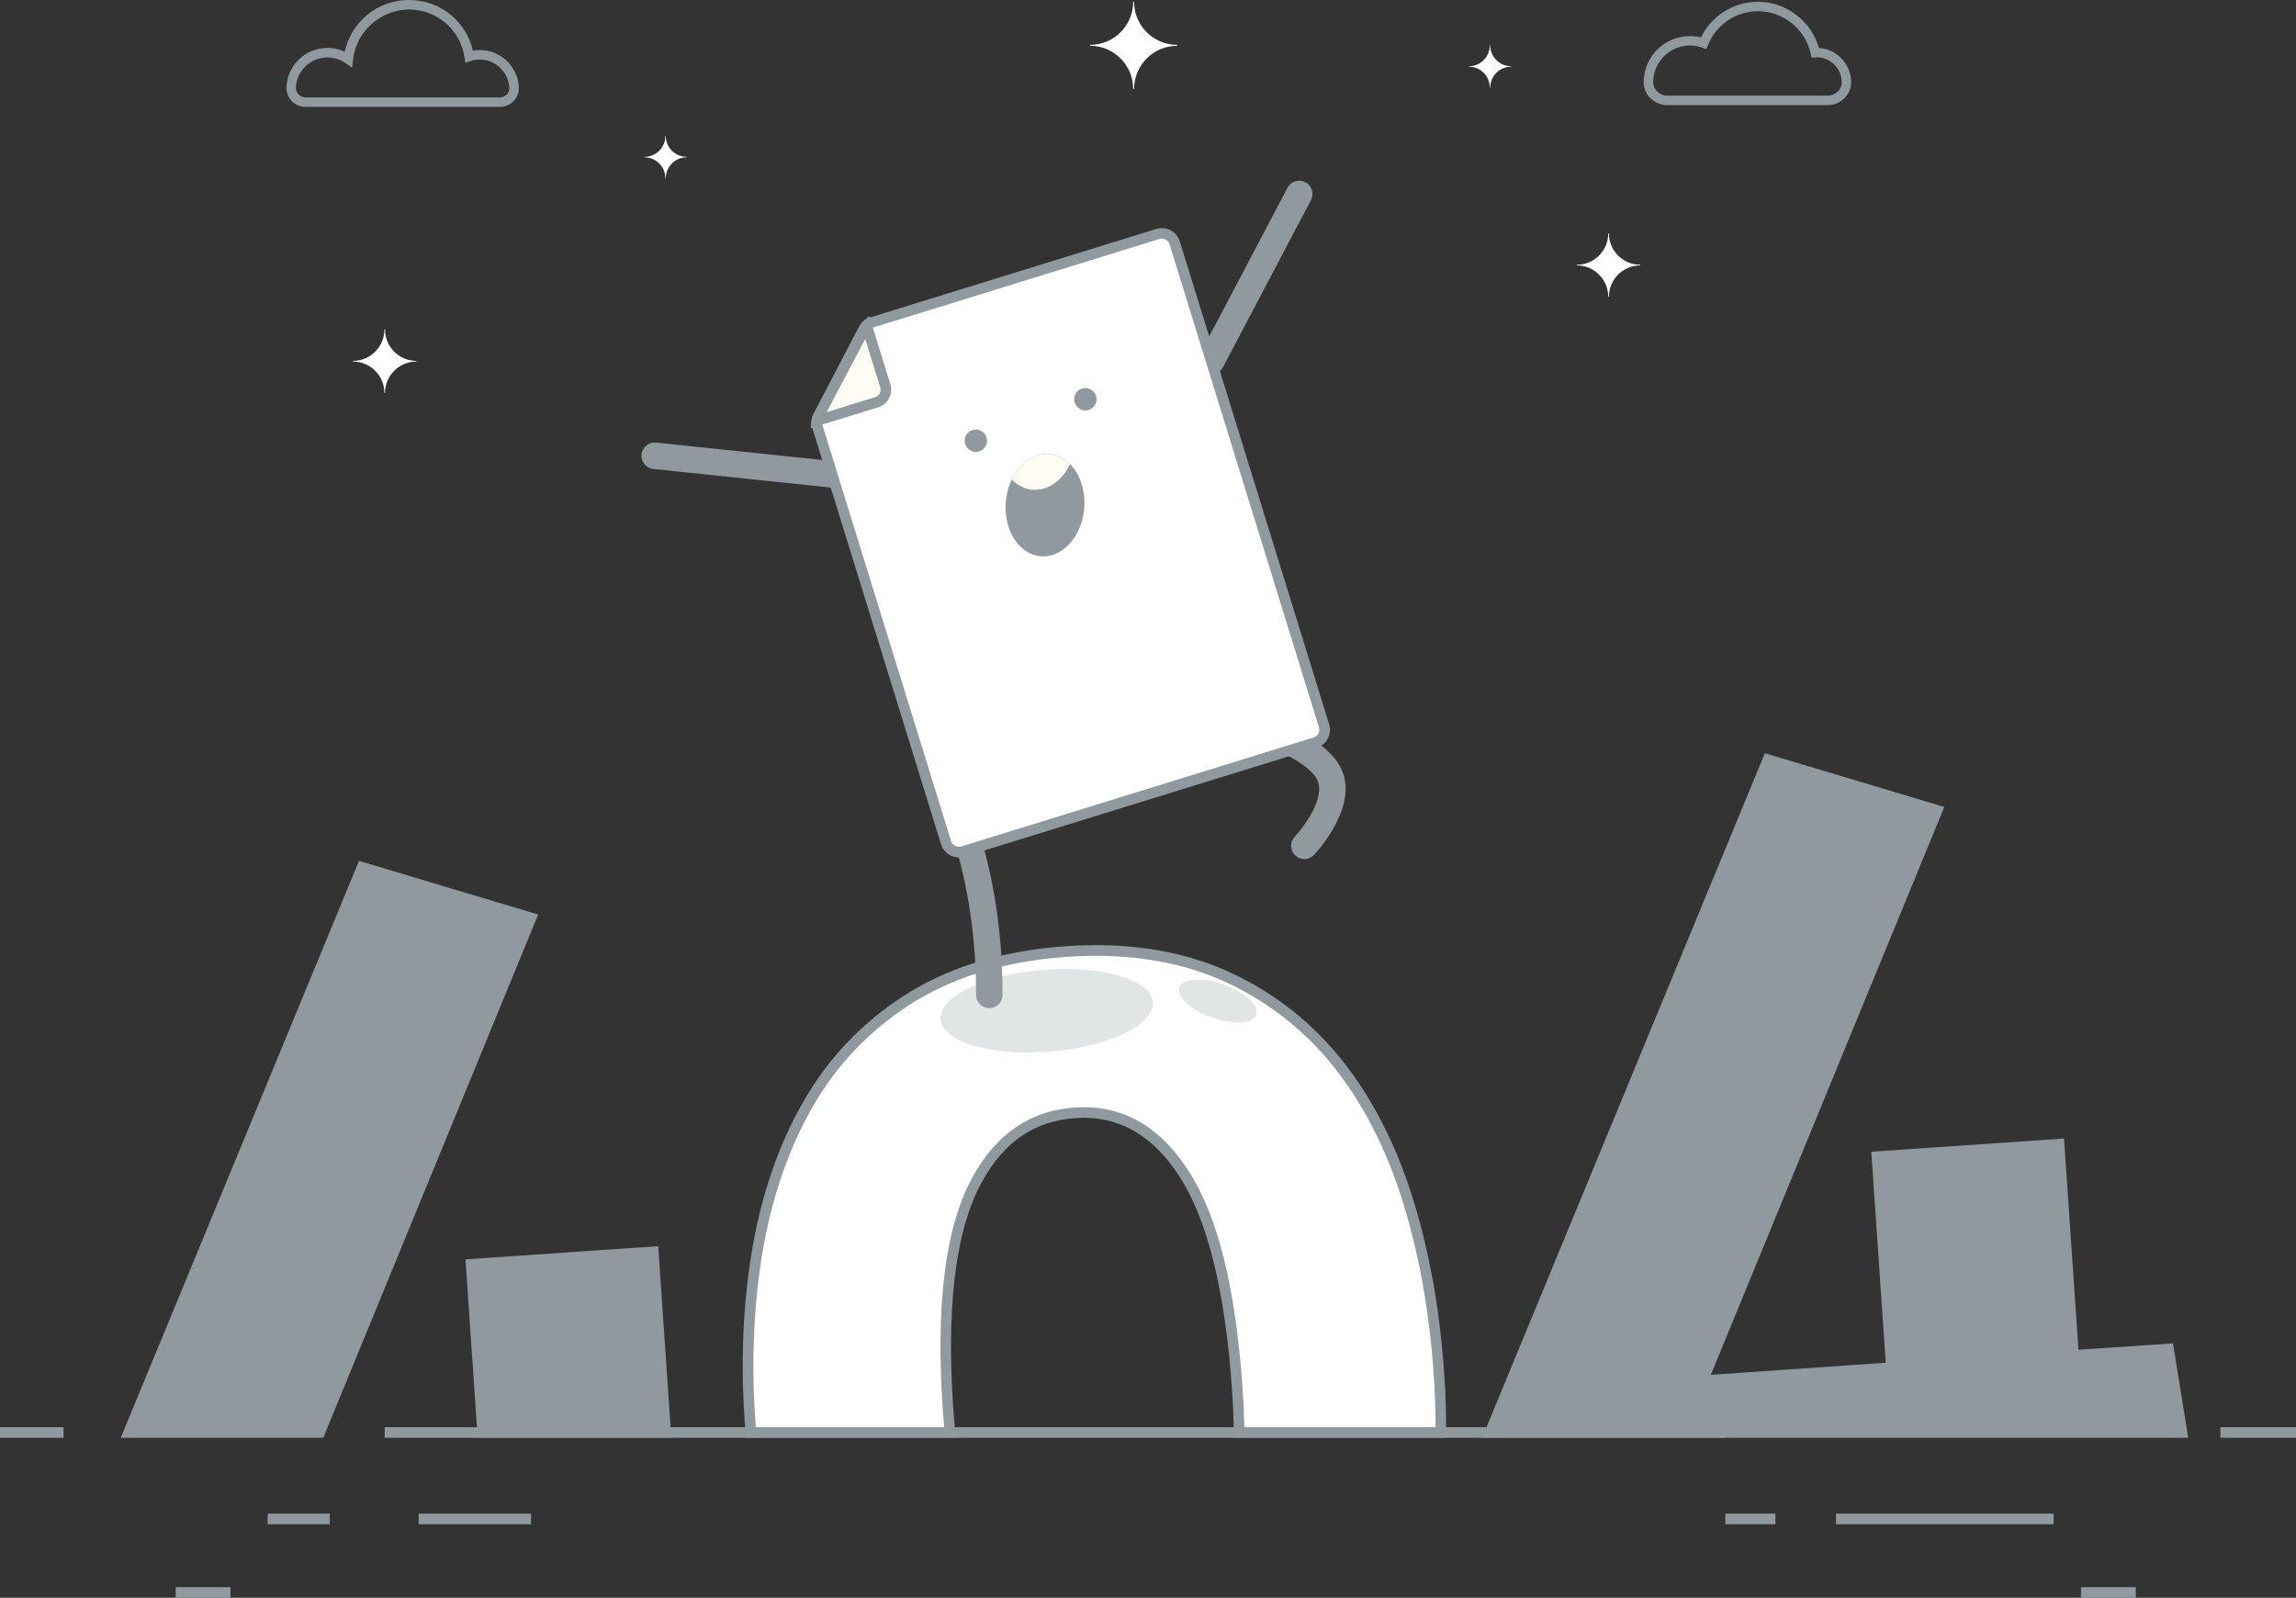 <?xml version="1.0" encoding="UTF-8"?>
<svg id="katman_2" data-name="katman 2" xmlns="http://www.w3.org/2000/svg" viewBox="0 0 433.23 301.48">
  <rect x="0" y="0" width="433.23" height="301.48" fill="#333333" stroke="none"/>
  <defs>
    <style>
      .cls-1 {
        fill: #fff;
      }

      .cls-2 {
        fill: #8f999e;
      }

      .cls-3 {
        fill: #fffcf3;
      }

      .cls-4 {
        fill: #e1e5e6;
      }
    </style>
  </defs>
  <g id="page">
    <g>
      <rect class="cls-2" x="72.59" y="269.3" width="252.96" height="2"/>
      <rect class="cls-2" x="418.96" y="269.3" width="14.28" height="2"/>
      <g>
        <g>
          <polygon class="cls-2" points="88.89 238.56 91.06 270.3 125.59 270.3 123.26 236.21 88.89 238.56"/>
          <path class="cls-2" d="m126.66,271.3h-36.53l-2.3-33.67,36.37-2.49,2.47,36.16Zm-34.66-2h32.52l-2.19-32.03-32.38,2.22,2.04,29.81Z"/>
        </g>
        <g>
          <polygon class="cls-2" points="60.31 270.3 100.2 173.21 68.32 163.66 24.27 270.3 60.31 270.3"/>
          <path class="cls-2" d="m60.98,271.3H22.78l44.96-108.86,33.81,10.12-40.56,98.74Zm-35.22-2h33.88l39.21-95.45-29.96-8.97-43.13,104.43Z"/>
        </g>
      </g>
      <g>
        <path class="cls-1" d="m141.7,270.3h37.56c-.14-1.52-.27-3.06-.38-4.66-1.24-18.42.3-32.17,4.57-41.22,4.32-9.04,10.8-13.85,19.44-14.44,8.45-.61,15.35,3.29,20.66,11.71,5.36,8.42,8.61,21.81,9.9,40.23.2,2.91.32,5.7.38,8.38h38.05c.01-3.57-.1-7.22-.36-10.97-.8-12.1-2.82-23.25-6.03-33.35-3.2-10.1-7.7-18.74-13.49-25.85-5.84-7.12-12.96-12.52-21.37-16.21-8.46-3.64-18.21-5.13-29.32-4.38-11.31.77-20.91,3.56-28.86,8.35-7.9,4.8-14.3,11.09-19.08,18.94-4.82,7.84-8.18,16.98-10.16,27.44-1.94,10.47-2.53,21.77-1.69,33.92.05.71.11,1.4.16,2.1Z"/>
        <path class="cls-2" d="m272.88,271.3h-40.03l-.02-.98c-.06-2.72-.19-5.52-.38-8.33-1.27-18.22-4.55-31.6-9.75-39.76-5.08-8.05-11.73-11.82-19.75-11.25-8.33.56-14.42,5.1-18.61,13.87-4.19,8.88-5.7,22.59-4.48,40.73.11,1.58.24,3.12.38,4.63l.1,1.09h-39.58l-.12-1.5c-.04-.51-.08-1.02-.12-1.54-.84-12.05-.27-23.54,1.7-34.17,2.01-10.6,5.48-19.95,10.3-27.79,4.79-7.87,11.32-14.35,19.41-19.27,8.05-4.86,17.91-7.72,29.31-8.5,11.15-.76,21.17.74,29.79,4.46,8.51,3.73,15.83,9.28,21.74,16.49,5.84,7.17,10.44,15.98,13.67,26.18,3.22,10.17,5.26,21.47,6.07,33.59.25,3.6.37,7.31.36,11.04v1Zm-38.08-2h36.08c-.01-3.34-.13-6.67-.36-9.9-.79-11.96-2.81-23.1-5.98-33.12-3.16-9.97-7.64-18.55-13.31-25.52-5.71-6.96-12.78-12.32-20.99-15.92-8.32-3.59-18.03-5.03-28.85-4.3-11.07.76-20.63,3.52-28.41,8.21-7.81,4.75-14.12,11.01-18.74,18.6-4.69,7.63-8.07,16.75-10.04,27.11-1.93,10.46-2.5,21.79-1.67,33.67.03.39.06.78.09,1.17h35.54c-.1-1.17-.2-2.37-.29-3.59-1.24-18.49.33-32.52,4.67-41.72,4.47-9.35,11.29-14.4,20.28-15.01.59-.04,1.18-.06,1.76-.06,8.03,0,14.69,4.12,19.82,12.23,5.45,8.56,8.74,21.87,10.05,40.7.17,2.51.29,5.01.36,7.45Z"/>
      </g>
      <g>
        <polygon class="cls-2" points="411.71 270.3 409.17 254.55 391.24 255.76 388.52 215.91 354.15 218.26 356.87 258.07 321.26 260.53 365.51 152.91 333.58 143.35 281.15 270.3 411.71 270.3"/>
        <path class="cls-2" d="m412.89,271.3h-133.23l53.35-129.17,33.86,10.13-44.06,107.16,33.01-2.29-2.73-39.81,36.37-2.49,2.72,39.86,17.84-1.21,2.88,17.82Zm-130.24-2h127.89l-2.21-13.7-18.01,1.22-2.72-39.85-32.38,2.22,2.73,39.81-38.22,2.64,44.44-108.09-30.01-8.98-51.52,124.73Z"/>
      </g>
      <path class="cls-4" d="m217.53,189.1c.34,4.26-8.35,8.44-19.42,9.33-11.07.89-20.32-1.84-20.66-6.1s8.35-8.44,19.42-9.33c11.07-.89,20.32,1.84,20.66,6.1Z"/>
      <path class="cls-4" d="m237.02,191.49c-.62,1.72-4.36,1.95-8.36.52-4-1.43-6.74-3.99-6.12-5.71s4.36-1.95,8.36-.52,6.74,3.99,6.12,5.71Z"/>
      <rect class="cls-2" y="269.3" width="12" height="2"/>
      <rect class="cls-2" x="50.5" y="285.61" width="11.73" height="2"/>
      <rect class="cls-2" x="79" y="285.61" width="21.2" height="2"/>
      <rect class="cls-2" x="325.55" y="285.61" width="9.45" height="2"/>
      <rect class="cls-2" x="346.43" y="285.61" width="41.07" height="2"/>
      <rect class="cls-2" x="33.15" y="299.48" width="10.35" height="2"/>
      <rect class="cls-2" x="392.65" y="299.48" width="10.35" height="2"/>
      <path class="cls-2" d="m186.66,190.23h0c-1.38,0-2.5-1.12-2.49-2.51.05-21.83-6.46-36.15-8.13-38.81-.34-.33-.58-.76-.69-1.25-.21-.94.14-1.94.9-2.54.75-.59,1.79-.7,2.65-.28,2.35,1.14,5.87,12.21,5.9,12.32,2.01,6.43,4.4,16.95,4.37,30.57,0,1.38-1.12,2.49-2.5,2.49Z"/>
      <path class="cls-2" d="m246.12,162.11c-.62,0-1.24-.23-1.73-.69-1-.96-1.03-2.54-.08-3.54,1.68-1.77,6.05-7.58,4.12-10.96-2.02-3.53-10.19-6.71-14.86-7.88-1.34-.34-2.15-1.69-1.82-3.03.34-1.34,1.69-2.15,3.03-1.82,1.45.36,14.24,3.73,17.98,10.25,4.19,7.32-4.47,16.51-4.85,16.9-.49.51-1.15.77-1.81.77Z"/>
      <path class="cls-2" d="m228.52,70.66c-.39,0-.79-.09-1.16-.29-1.22-.64-1.69-2.16-1.05-3.38l16.63-31.56c.64-1.22,2.16-1.69,3.38-1.05,1.22.64,1.69,2.16,1.05,3.38l-16.63,31.56c-.45.85-1.32,1.34-2.21,1.34Z"/>
      <path class="cls-2" d="m163.71,92.71c-.09,0-.17,0-.26-.01l-40.17-4.21c-1.37-.14-2.37-1.37-2.23-2.75.14-1.37,1.37-2.36,2.75-2.23l40.17,4.21c1.37.14,2.37,1.37,2.23,2.75-.13,1.28-1.22,2.24-2.48,2.24Z"/>
      <g>
        <path class="cls-1" d="m248.16,140.12l-66.47,20.55c-1.34.41-2.76-.34-3.18-1.68l-24.29-78.55c-.2-.64-.13-1.33.17-1.92l8.57-16.43c.31-.6.85-1.05,1.5-1.25l54.01-16.7c1.34-.41,2.76.34,3.18,1.68l28.18,91.12c.41,1.34-.34,2.76-1.68,3.18Z"/>
        <path class="cls-2" d="m180.94,161.79c-1.56,0-2.92-1-3.38-2.49l-24.29-78.55c-.28-.9-.19-1.85.24-2.68l8.57-16.43c.43-.83,1.2-1.47,2.09-1.74l54.01-16.7c.34-.1.69-.16,1.05-.16,1.56,0,2.92,1,3.38,2.49l28.18,91.12c.28.9.19,1.86-.25,2.7-.44.84-1.18,1.45-2.08,1.73l-66.47,20.55c-.34.11-.69.16-1.05.16Zm38.29-116.76c-.15,0-.31.02-.46.07l-54.01,16.7c-.39.12-.72.4-.91.76l-8.57,16.42c-.19.36-.23.78-.11,1.17l24.29,78.55c.25.8,1.12,1.27,1.92,1.02l66.47-20.56c.39-.12.71-.39.91-.75.19-.36.23-.78.11-1.17l-28.18-91.12c-.2-.65-.79-1.08-1.47-1.08Z"/>
      </g>
      <path class="cls-2" d="m204.32,92.14c1.17,5.05-1.08,10.56-5.02,12.31-3.94,1.75-8.08-.92-9.25-5.97-1.17-5.05,1.08-10.56,5.02-12.31,3.94-1.75,8.08.92,9.25,5.97Z"/>
      <path class="cls-3" d="m195.07,86.18c-1.79.79-3.22,2.36-4.15,4.31,1.84,1.86,4.38,2.49,6.84,1.4,1.79-.79,3.22-2.37,4.14-4.32-1.84-1.85-4.38-2.48-6.84-1.39Z"/>
      <g>
        <path class="cls-3" d="m163.53,61.39s-.05.06-.08.08l-9.2,17.44c-.05.15-.08.31-.1.47l11.28-3.49c1.31-.4,2.04-1.79,1.64-3.1l-3.53-11.4Z"/>
        <path class="cls-2" d="m152.95,80.8l.19-1.54c.03-.22.08-.44.14-.65l.07-.16,9.39-17.69s.08-.08.12-.12l1.16-1.02,3.98,12.88c.27.89.19,1.83-.25,2.65-.43.82-1.16,1.43-2.05,1.7l-12.76,3.95Zm10.32-16.85l-7.29,13.82,9.14-2.83c.38-.12.69-.37.87-.72.18-.35.22-.75.1-1.13l-2.83-9.14Z"/>
      </g>
      <path class="cls-2" d="m206.9,75.08c.14,1.16-.68,2.21-1.84,2.35s-2.21-.68-2.35-1.84c-.14-1.16.68-2.21,1.84-2.35,1.16-.14,2.21.68,2.35,1.84Z"/>
      <path class="cls-2" d="m186.23,82.9c.14,1.16-.68,2.21-1.84,2.35s-2.21-.68-2.35-1.84.68-2.21,1.84-2.35,2.21.68,2.35,1.84Z"/>
      <path class="cls-2" d="m94.31,20.17h-36.67c-.98,0-1.94-.41-2.61-1.12-.68-.72-1.03-1.66-.98-2.65.03-.52.11-1.05.24-1.57.76-2.91,3.15-5.13,6.09-5.66,1.6-.29,3.23-.08,4.66.59,1.22-5.65,6.22-9.76,12.12-9.76s10.76,3.96,12.07,9.56c.69-.13,1.38-.15,2.09-.08,3.59.38,6.42,3.38,6.58,6.99.04,1.02-.31,1.91-.97,2.59-.68.71-1.63,1.11-2.62,1.11Zm-32.52-9.33c-.36,0-.73.03-1.1.1-2.22.4-4.1,2.14-4.67,4.34-.1.4-.17.81-.19,1.21-.03.49.15.96.49,1.32.35.36.81.57,1.32.57h36.67c.5,0,.98-.21,1.33-.56.32-.33.49-.76.47-1.21-.12-2.74-2.31-5.06-4.98-5.35-.79-.08-1.57,0-2.32.25l-1,.33-.16-1.04c-.8-5.22-5.21-9-10.48-9s-9.98,4.08-10.56,9.48l-.16,1.51-1.24-.87c-1.01-.7-2.19-1.08-3.41-1.08Z"/>
      <path class="cls-2" d="m344.83,19.84h-30.22c-1.2,0-2.38-.49-3.22-1.33-.81-.81-1.25-1.87-1.25-2.99,0-.53.05-1.07.15-1.59.6-3.27,3.08-5.94,6.3-6.81,1.44-.39,2.93-.41,4.36-.05,2-4.11,6.14-6.73,10.75-6.73,5.34,0,10.07,3.62,11.51,8.7,3.39.23,6.08,3.06,6.08,6.5-.02,2.39-2.02,4.3-4.47,4.3Zm-25.95-11.25c-.61,0-1.22.08-1.82.25-2.56.69-4.53,2.82-5,5.41-.08.42-.12.85-.12,1.27,0,.64.26,1.25.73,1.72.51.51,1.22.81,1.95.81h30.22c1.44,0,2.67-1.14,2.68-2.48,0-2.64-2.12-4.76-4.73-4.76-.08.01-.15.02-.22.03l-.75.03-.16-.74c-1.01-4.64-5.19-8.01-9.94-8.01-4.16,0-7.86,2.49-9.43,6.35l-.32.79-.8-.28c-.75-.26-1.51-.39-2.28-.39Z"/>
    </g>
    <path class="cls-1" d="m281.19,16.53h-.08c0-2.18-1.77-3.95-3.95-3.95v-.08c2.18,0,3.95-1.77,3.95-3.95h.08c0,2.18,1.77,3.95,3.95,3.95v.08c-2.18,0-3.95,1.77-3.95,3.95Z"/>
    <path class="cls-1" d="m125.63,33.63h-.08c0-2.18-1.77-3.95-3.95-3.95v-.08c2.18,0,3.95-1.77,3.95-3.95h.08c0,2.18,1.77,3.95,3.95,3.95v.08c-2.18,0-3.95,1.77-3.95,3.95Z"/>
    <path class="cls-1" d="m213.99,16.78h-.17c0-4.5-3.65-8.14-8.14-8.14v-.17c4.5,0,8.14-3.65,8.14-8.14h.17c0,4.5,3.65,8.14,8.14,8.14v.17c-4.5,0-8.14,3.65-8.14,8.14Z"/>
    <path class="cls-1" d="m303.58,56.01h-.12c0-3.27-2.65-5.93-5.93-5.93v-.12c3.27,0,5.93-2.65,5.93-5.93h.12c0,3.27,2.66,5.93,5.93,5.93v.12c-3.27,0-5.93,2.66-5.93,5.93Z"/>
    <path class="cls-1" d="m72.65,74.15h-.12c0-3.28-2.65-5.93-5.93-5.93v-.12c3.27,0,5.93-2.65,5.93-5.93h.12c0,3.28,2.65,5.93,5.93,5.93v.12c-3.28,0-5.93,2.65-5.93,5.93Z"/>
  </g>
</svg>